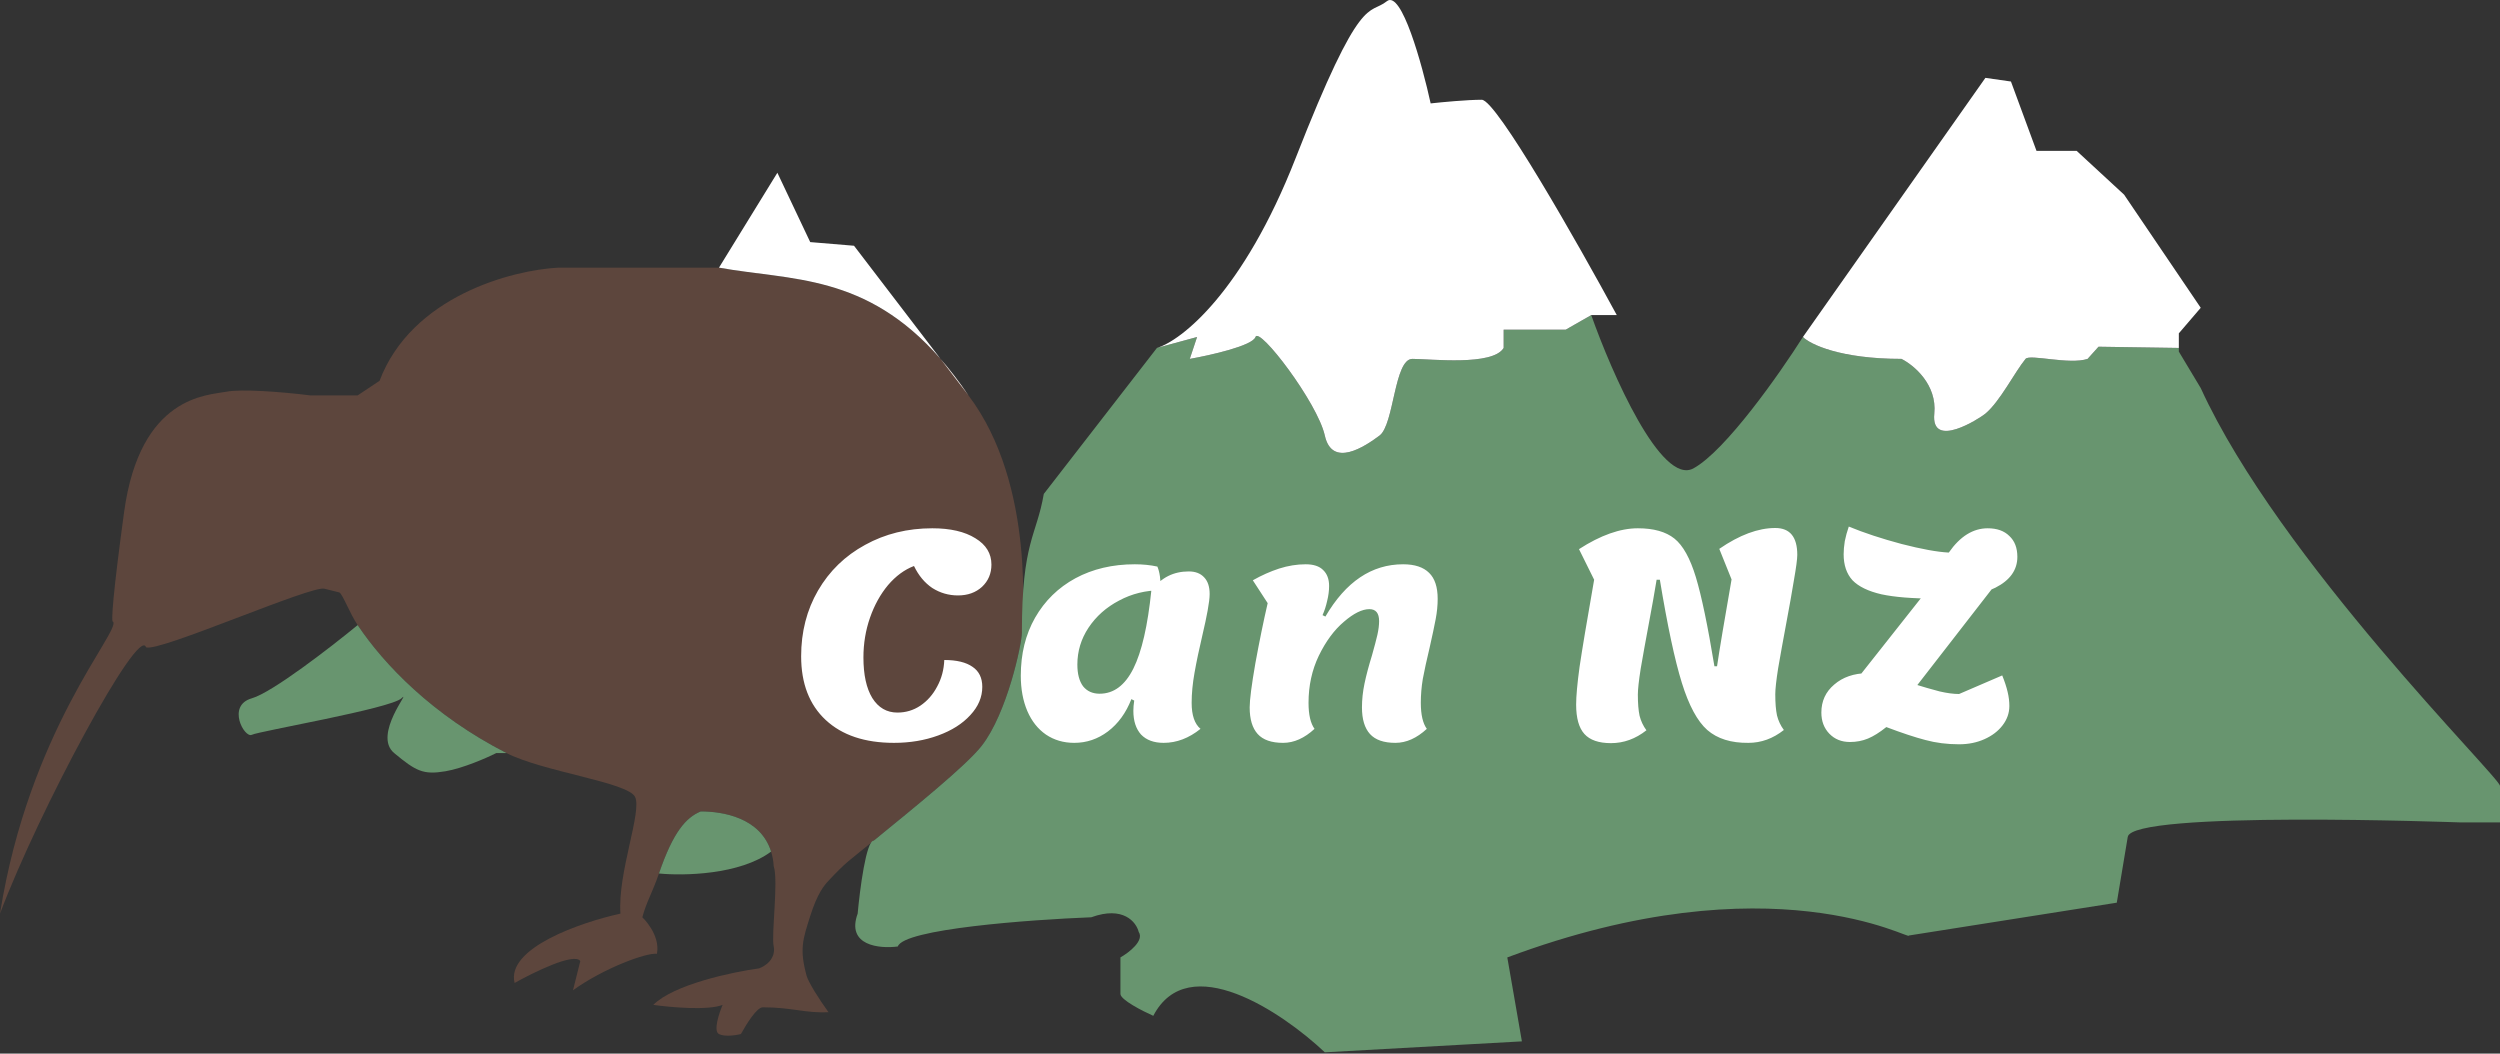 <svg width="700" height="295" viewBox="0 0 700 295" fill="none" xmlns="http://www.w3.org/2000/svg">
<rect x="0" y="0" width="700" height="295" fill="#333333" stroke="none"/>
<path d="M156.35 74.941H201.314C224.136 79.048 247.655 75.956 271.158 110.7C290.219 135.912 286.131 174.678 286.131 177.13C286.131 180.196 282.044 199.612 274.89 208.809C270.55 214.39 255.676 226.366 244.648 235.379C237.502 241.219 237.08 241.168 231.971 246.619C230.853 247.812 228.905 250.023 226.861 256.496C224.817 262.97 223.796 265.693 225.839 273.189C226.32 274.952 229.246 279.661 231.971 283.408C225.499 283.748 221.752 282.044 213.577 282.044C211.942 282.044 209.148 286.473 207.445 289.539C206.083 289.88 202.949 290.357 201.314 289.539C199.679 288.722 201.314 283.748 202.336 281.364C198.248 282.999 187.689 282.045 182.92 281.364C188.642 275.641 205.061 272.167 212.555 271.145C216.642 269.51 216.983 266.376 216.642 265.014C215.906 262.07 218.005 246.619 216.642 242.532C216.549 241.036 216.294 239.677 215.906 238.444C212.905 228.898 202.336 227.203 196.204 227.203C192.117 228.905 188.511 232.852 184.508 244.576C182.677 249.94 181.03 252.454 179.854 256.838C179.854 256.838 184.963 261.606 183.942 267.057C180.876 266.715 168.954 271.145 160.438 277.276L162.482 269.101C160.847 266.649 149.538 272.167 144.088 275.233C141.635 265.422 162.822 258.201 173.723 255.816C172.905 244.371 179.854 227.203 177.81 223.116C175.766 219.028 152.025 216.081 141.81 210.853C121.054 200.229 107.503 186.015 100.146 175.028C97.849 171.598 96.058 166.569 95.037 165.889L90.949 164.868C87.883 163.504 43.942 182.92 40.876 181.218C38.832 175.028 10.9 226.863 0 255.816C8.175 204.313 33.723 176.788 31.679 174.065C30.998 174.746 31.679 165.889 34.745 143.408C39.217 110.614 58.248 110.707 63.358 109.685C67.445 108.868 78.686 109.685 86.861 110.707H100.146L106.277 106.619C115.27 82.911 143.406 75.622 156.35 74.941Z" fill="#5D463D"/>
<path d="M700 220.05V230.269H688.759C688.093 230.269 596.788 226.861 595.766 234.357L592.701 252.751L534.452 261.948C535.474 263.65 496.438 240.284 422.044 268.079L424.088 279.831L426.131 291.583L370.949 294.649C359.027 283.408 332.73 265.627 322.92 284.43C319.854 283.067 313.723 279.933 313.723 278.298V268.079C316.107 266.717 320.467 263.379 318.832 260.926C318.151 258.201 314.54 253.568 305.547 256.838C288.175 257.52 253.022 260.108 251.387 265.014C246.277 265.695 236.876 264.809 240.146 255.816C240.763 249.004 242.527 235.378 244.648 235.378C255.675 226.366 270.55 214.39 274.89 208.809C282.044 199.612 286.131 180.196 286.131 177.13C286.131 151.5 290.219 150.22 292.263 138.298L323.942 97.422L335.182 94.357L333.139 100.488C338.929 99.466 350.715 96.809 351.533 94.357C352.555 91.291 368.905 112.751 370.949 121.948C372.993 131.145 382.19 125.014 386.277 121.948C390.365 118.882 390.365 100.488 395.474 100.488C400.584 100.488 417.956 102.532 421.022 97.422V92.313H438.394L445.547 88.225C451.338 104.576 465.168 136.05 474.161 131.145C483.153 126.24 498.345 104.576 504.818 94.357C506.861 96.4 515.241 100.488 532.409 100.488C535.815 102.191 542.423 107.641 541.606 115.816C540.584 126.035 554.388 117.088 555.912 115.816C560 112.409 564.088 104.234 567.153 100.488C568.311 99.073 579.416 102.19 584.525 100.488L587.591 97.08L610.073 97.422V98.444L616.204 108.663C638.277 156.897 700 217.664 700 220.05Z" fill="#68956F"/>
<path d="M70.511 195.524C76.234 193.889 92.652 181.179 100.146 175.028C107.503 186.015 121.054 200.229 141.81 210.853H138.978C136.253 212.215 129.577 215.145 124.672 215.962C118.54 216.984 116.496 215.962 110.365 210.853C104.234 205.743 115.474 192.64 112.409 195.524C109.343 198.409 72.555 204.722 70.511 205.743C68.467 206.765 63.358 197.568 70.511 195.524Z" fill="#68956F"/>
<path d="M196.204 227.203C192.117 228.905 188.511 232.852 184.508 244.576C191.323 245.257 207.142 244.984 215.906 238.444C212.905 228.898 202.336 227.203 196.204 227.203Z" fill="#68956F"/>
<path d="M226.861 67.787L239.124 68.809L263.341 100.477C265.946 103.46 268.552 106.848 271.158 110.7L263.341 100.477C242.448 76.553 221.606 78.592 201.314 74.941L217.664 48.371L226.861 67.787Z" fill="white"/>
<path d="M452.701 88.225H445.547L438.394 92.313H421.022V97.422C417.956 102.532 400.584 100.488 395.474 100.488C390.365 100.488 390.365 118.882 386.277 121.948C382.19 125.014 372.993 131.145 370.949 121.948C368.905 112.751 352.555 91.291 351.533 94.357C350.715 96.809 338.929 99.466 333.139 100.488L335.182 94.357L323.942 97.422C330.754 95.379 348.058 81.889 362.774 44.284C381.168 -2.724 383.212 4.43 388.321 0.342C392.409 -2.928 398.2 18.055 400.584 28.955C403.65 28.614 410.803 27.933 414.891 27.933C418.978 27.933 441.801 68.128 452.701 88.225Z" fill="white"/>
<path d="M616.204 86.181L610.073 93.335V97.422L587.591 97.08L584.526 100.488C579.416 102.19 568.311 99.073 567.153 100.488C564.088 104.234 560 112.409 555.912 115.816C554.388 117.088 540.584 126.035 541.606 115.816C542.423 107.641 535.815 102.191 532.409 100.488C515.241 100.488 506.861 96.4 504.818 94.357L555.912 21.802L563.066 22.824L570.219 42.24H581.46L594.745 54.503L616.204 86.181Z" fill="white"/>
<path d="M250.32 208C242.16 208 235.787 205.867 231.2 201.6C226.613 197.333 224.32 191.387 224.32 183.76C224.32 176.933 225.893 170.8 229.04 165.36C232.24 159.867 236.64 155.6 242.24 152.56C247.84 149.467 254.107 147.92 261.04 147.92C266.107 147.92 270.133 148.853 273.12 150.72C276.107 152.533 277.6 154.987 277.6 158.08C277.6 160.587 276.72 162.667 274.96 164.32C273.2 165.92 270.96 166.72 268.24 166.72C265.627 166.72 263.227 166.027 261.04 164.64C258.907 163.2 257.2 161.147 255.92 158.48C253.253 159.493 250.827 161.28 248.64 163.84C246.507 166.4 244.827 169.44 243.6 172.96C242.373 176.48 241.76 180.187 241.76 184.08C241.76 188.933 242.587 192.72 244.24 195.44C245.947 198.16 248.293 199.52 251.28 199.52C253.627 199.52 255.76 198.88 257.68 197.6C259.653 196.267 261.227 194.48 262.4 192.24C263.627 190 264.293 187.52 264.4 184.8C267.867 184.8 270.507 185.44 272.32 186.72C274.133 187.947 275.04 189.813 275.04 192.32C275.04 195.2 273.92 197.84 271.68 200.24C269.493 202.64 266.507 204.533 262.72 205.92C258.933 207.307 254.8 208 250.32 208ZM300.782 208C297.795 208 295.155 207.227 292.862 205.68C290.622 204.133 288.889 201.947 287.662 199.12C286.435 196.24 285.822 192.933 285.822 189.2C285.822 183.067 287.155 177.653 289.822 172.96C292.542 168.213 296.302 164.533 301.102 161.92C305.955 159.307 311.502 158 317.742 158C319.982 158 322.089 158.213 324.062 158.64C324.702 160.08 325.022 162.293 325.022 165.28C320.809 165.28 316.915 166.24 313.342 168.16C309.769 170.027 306.915 172.56 304.782 175.76C302.702 178.907 301.662 182.347 301.662 186.08C301.662 188.693 302.195 190.72 303.262 192.16C304.382 193.547 305.929 194.24 307.902 194.24C311.849 194.24 314.995 191.893 317.342 187.2C319.689 182.507 321.369 175.2 322.382 165.28C323.822 163.467 325.395 162.133 327.102 161.28C328.809 160.427 330.729 160 332.862 160C334.729 160 336.169 160.56 337.182 161.68C338.195 162.747 338.702 164.293 338.702 166.32C338.702 167.387 338.515 168.933 338.142 170.96C337.769 172.987 337.315 175.12 336.782 177.36C335.769 181.68 334.995 185.36 334.462 188.4C333.929 191.387 333.662 194.187 333.662 196.8C333.662 200.267 334.489 202.693 336.142 204.08C332.889 206.693 329.449 208 325.822 208C323.102 208 320.995 207.227 319.502 205.68C318.062 204.08 317.342 201.867 317.342 199.04C317.342 198.133 317.422 197.173 317.582 196.16L316.782 195.76C315.289 199.6 313.102 202.613 310.222 204.8C307.395 206.933 304.249 208 300.782 208ZM359.269 208C356.016 208 353.643 207.173 352.149 205.52C350.656 203.867 349.909 201.387 349.909 198.08C349.909 195.947 350.443 191.813 351.509 185.68C352.629 179.547 353.776 173.947 354.949 168.88L350.789 162.48C353.243 161.093 355.696 160 358.149 159.2C360.656 158.4 363.136 158 365.589 158C367.776 158 369.403 158.533 370.469 159.6C371.589 160.667 372.149 162.16 372.149 164.08C372.149 165.413 371.963 166.827 371.589 168.32C371.269 169.76 370.843 171.067 370.309 172.24L371.109 172.64C376.816 162.88 384.069 158 392.869 158C396.123 158 398.549 158.8 400.149 160.4C401.749 161.947 402.549 164.373 402.549 167.68C402.549 169.493 402.363 171.387 401.989 173.36C401.616 175.333 401.056 177.973 400.309 181.28C399.456 184.853 398.816 187.787 398.389 190.08C398.016 192.32 397.829 194.56 397.829 196.8C397.829 200.107 398.389 202.533 399.509 204.08C396.683 206.693 393.749 208 390.709 208C387.456 208 385.083 207.173 383.589 205.52C382.096 203.867 381.349 201.387 381.349 198.08C381.349 195.893 381.589 193.653 382.069 191.36C382.549 189.067 383.243 186.453 384.149 183.52C384.843 181.067 385.349 179.147 385.669 177.76C385.989 176.32 386.149 175.04 386.149 173.92C386.149 171.68 385.243 170.56 383.429 170.56C381.403 170.56 379.029 171.733 376.309 174.08C373.589 176.373 371.243 179.547 369.269 183.6C367.349 187.6 366.389 192 366.389 196.8C366.389 200.107 366.949 202.533 368.069 204.08C365.243 206.693 362.309 208 359.269 208ZM489.559 208C484.705 208.053 480.865 206.853 478.039 204.4C475.265 201.947 472.892 197.547 470.919 191.2C468.945 184.853 466.892 175.227 464.759 162.32H459.639L458.599 147.92C463.025 147.92 466.439 148.88 468.839 150.8C471.239 152.72 473.239 156.32 474.839 161.6C476.439 166.88 478.172 175.2 480.039 186.56H488.839L489.559 208ZM451.079 208.08C447.665 208.08 445.185 207.227 443.639 205.52C442.092 203.813 441.319 201.067 441.319 197.28C441.319 194.933 441.639 191.413 442.279 186.72C442.972 182.027 444.332 173.893 446.359 162.32L442.119 153.76C448.145 149.867 453.639 147.92 458.599 147.92C462.705 147.92 464.759 150.427 464.759 155.44C464.759 156.613 464.439 159.013 463.799 162.64C463.212 166.213 462.545 169.973 461.799 173.92C460.785 179.36 459.985 183.787 459.399 187.2C458.865 190.613 458.599 193.04 458.599 194.48C458.599 196.933 458.759 198.907 459.079 200.4C459.452 201.893 460.092 203.253 460.999 204.48C457.959 206.88 454.652 208.08 451.079 208.08ZM489.559 208C486.145 208 483.665 207.147 482.119 205.44C480.572 203.733 479.799 200.987 479.799 197.2C479.799 194.853 480.119 191.333 480.759 186.64C481.452 181.947 482.812 173.813 484.839 162.24L481.399 153.68C487.052 149.787 492.279 147.84 497.079 147.84C501.185 147.84 503.239 150.347 503.239 155.36C503.239 156.533 502.919 158.933 502.279 162.56C501.692 166.133 501.025 169.893 500.279 173.84C499.265 179.28 498.465 183.707 497.879 187.12C497.345 190.533 497.079 192.96 497.079 194.4C497.079 196.853 497.239 198.827 497.559 200.32C497.932 201.813 498.572 203.173 499.479 204.4C496.439 206.8 493.132 208 489.559 208ZM516.461 194.56L541.181 163.28L560.861 160.88L532.301 197.68L516.461 194.56ZM548.541 208.4C545.181 208.4 542.035 208 539.101 207.2C536.221 206.453 532.595 205.253 528.221 203.6H528.141C526.275 205.093 524.568 206.16 523.021 206.8C521.475 207.44 519.795 207.76 517.981 207.76C515.635 207.76 513.715 206.987 512.221 205.44C510.728 203.893 509.981 201.92 509.981 199.52C509.981 196.32 511.181 193.707 513.581 191.68C515.981 189.6 519.075 188.533 522.861 188.48C524.195 188.48 525.795 188.72 527.661 189.2C529.581 189.68 532.061 190.373 535.101 191.28C538.355 192.293 541.021 193.067 543.101 193.6C545.181 194.08 546.995 194.32 548.541 194.32L560.621 189.12C561.315 190.827 561.821 192.373 562.141 193.76C562.461 195.093 562.621 196.4 562.621 197.68C562.621 199.653 561.981 201.467 560.701 203.12C559.475 204.72 557.795 206 555.661 206.96C553.528 207.92 551.155 208.4 548.541 208.4ZM541.661 167.6C535.475 167.6 530.515 167.2 526.781 166.4C523.101 165.547 520.408 164.24 518.701 162.48C517.048 160.667 516.221 158.24 516.221 155.2C516.221 154.08 516.328 152.853 516.541 151.52C516.808 150.187 517.181 148.827 517.661 147.44C521.928 149.2 526.861 150.827 532.461 152.32C538.061 153.76 542.461 154.56 545.661 154.72C547.261 152.427 548.968 150.72 550.781 149.6C552.595 148.48 554.515 147.92 556.541 147.92C559.155 147.92 561.181 148.64 562.621 150.08C564.115 151.467 564.861 153.413 564.861 155.92C564.861 159.6 562.808 162.48 558.701 164.56C554.648 166.587 548.968 167.6 541.661 167.6Z" fill="white"/>
</svg>

